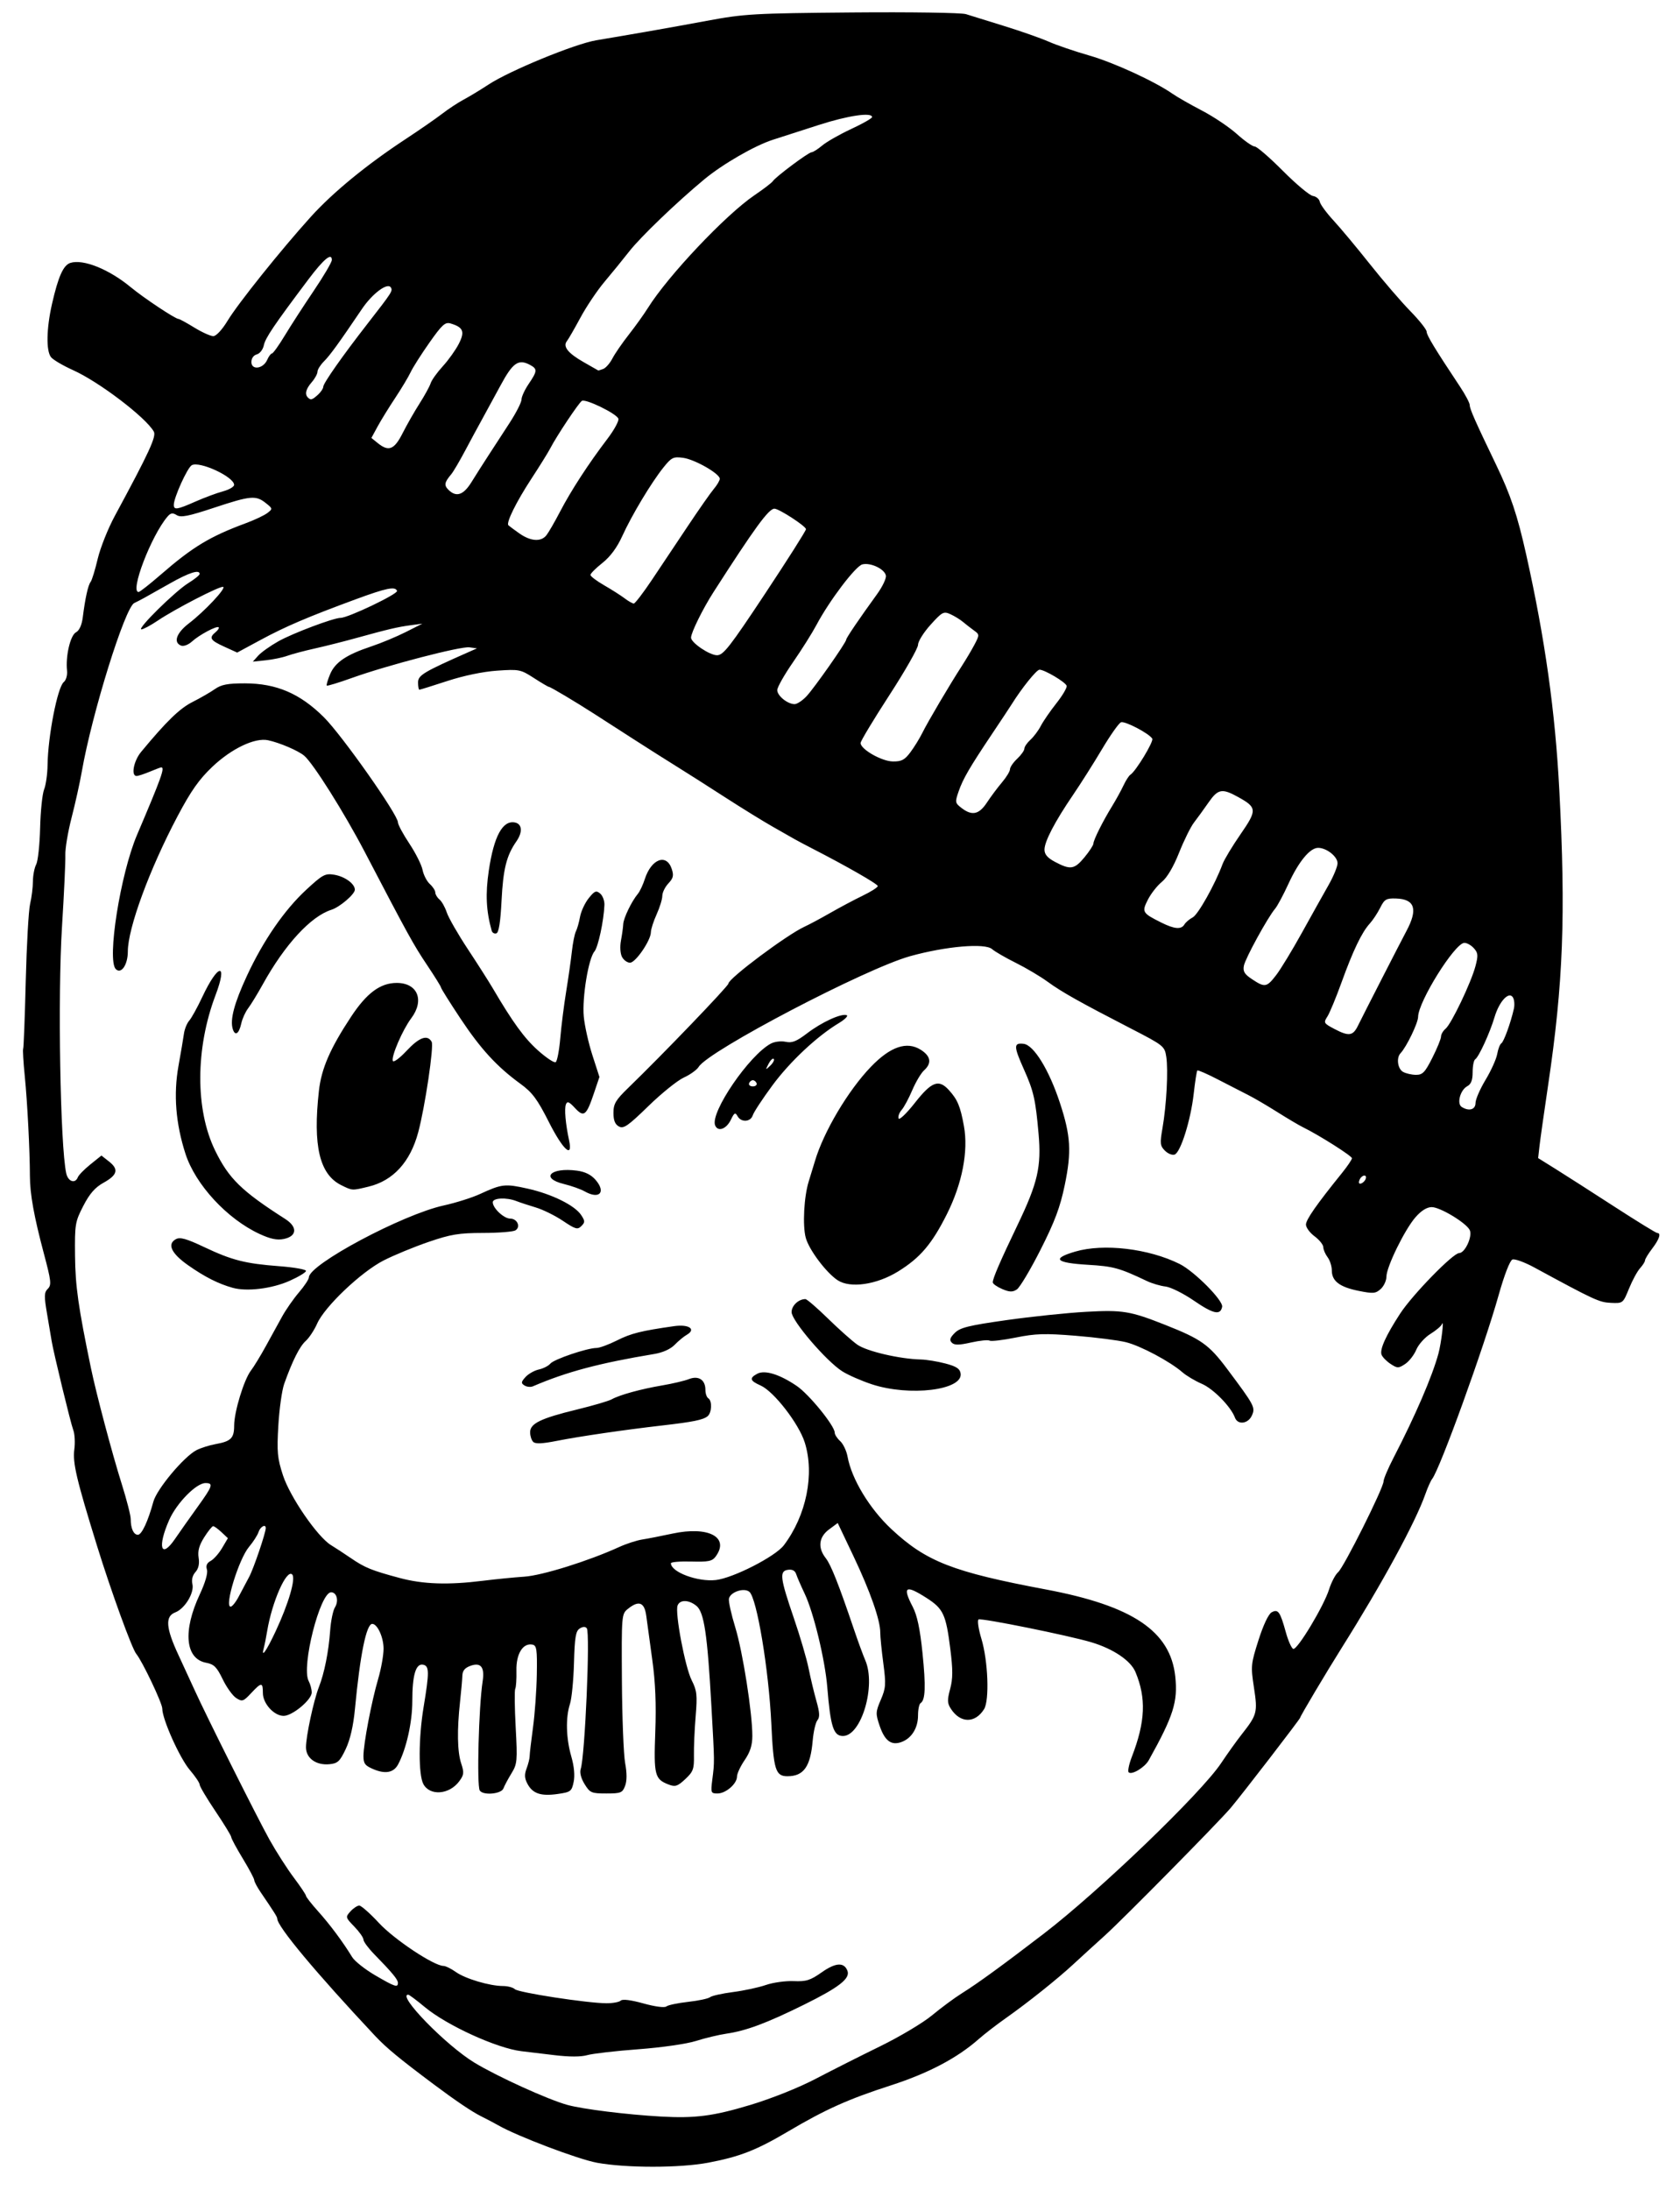 <?xml version="1.0" encoding="UTF-8"?>
<svg width="165mm" height="215mm" version="1.1" viewBox="0 0 584.65 761.81" xmlns="http://www.w3.org/2000/svg">
<g transform="translate(690.55 -42.403)">
<path d="m-482.85 794.82c-6.481-1.184-27.591-9.181-34.219-12.963-1.375-0.785-4.075-2.207-6-3.162-3.21-1.591-8.817-5.369-16.5-11.116-12.118-9.065-16.564-12.738-20.5-16.938-20.663-22.045-34-38.028-34-40.745 0-0.584-0.942-2.079-5.815-9.239-1.202-1.765-2.185-3.632-2.185-4.148s-1.8-3.901-4-7.522c-2.2-3.621-4-6.964-4-7.429 0-0.465-2.475-4.521-5.5-9.014s-5.5-8.662-5.5-9.264c0-0.602-1.541-2.896-3.425-5.096-3.489-4.076-9.59-17.669-9.581-21.345 0.01-1.88-6.95-16.509-9.055-19.045-1.495-1.801-8.731-21.71-13.603-37.428-7.212-23.266-8.577-29.06-7.948-33.739 0.314-2.332 0.145-5.357-0.375-6.724-0.918-2.416-6.891-27.026-7.533-31.037-0.176-1.1-0.882-5.283-1.569-9.296-1.077-6.289-1.043-7.502 0.247-8.792 1.329-1.329 1.177-2.697-1.355-12.204-3.454-12.967-4.857-20.742-4.874-27-0.024-8.989-0.885-25.757-1.782-34.708-0.496-4.95-0.752-9.263-0.568-9.585s0.589-10.897 0.9-23.5 0.995-24.715 1.519-26.915 0.964-5.717 0.977-7.816c0.013-2.099 0.524-4.75 1.135-5.891 0.611-1.142 1.228-6.849 1.372-12.684 0.143-5.835 0.769-11.876 1.389-13.424 0.621-1.548 1.161-5.373 1.201-8.5 0.129-10.014 3.466-27.097 5.636-28.85 0.81-0.655 1.309-2.407 1.139-4-0.539-5.04 1.149-12.262 3.111-13.313 1.172-0.627 2.031-2.528 2.375-5.253 0.837-6.644 1.842-11.174 2.73-12.296 0.446-0.565 1.552-4.165 2.457-8 0.905-3.835 3.591-10.573 5.969-14.973 11.954-22.114 14.508-27.638 13.556-29.321-2.786-4.928-19.031-17.292-28.045-21.344-3.575-1.607-7.062-3.664-7.75-4.569-1.718-2.264-1.566-9.981 0.365-18.47 2.171-9.547 3.948-13.521 6.391-14.296 4.462-1.416 13.436 2.19 20.994 8.437 4.591 3.794 15.537 11.065 16.659 11.065 0.341 0 2.814 1.35 5.496 3s5.656 2.987 6.611 2.972c1.01-0.017 3.082-2.256 4.959-5.358 3.632-6.005 18.594-24.683 28.923-36.108 7.684-8.5 19.436-18.147 32.853-26.97 4.95-3.255 10.761-7.279 12.914-8.941 2.153-1.662 5.528-3.882 7.5-4.933 1.972-1.051 5.836-3.39 8.586-5.198 7.362-4.841 30.025-14.157 37.506-15.417 16.046-2.704 25.46-4.361 38.494-6.776 13.15-2.436 16.225-2.613 50.659-2.911 20.163-0.175 37.938 0.088 39.5 0.585 1.562 0.496 7.559 2.358 13.325 4.138 5.766 1.78 12.741 4.229 15.5 5.444 2.759 1.214 9.078 3.372 14.043 4.795 8.587 2.461 22.861 9.02 29.088 13.365 1.587 1.107 6.18 3.729 10.206 5.826 4.027 2.097 9.493 5.765 12.147 8.151 2.654 2.386 5.444 4.339 6.201 4.339s5.16 3.804 9.786 8.454c4.626 4.65 9.336 8.587 10.468 8.75s2.203 1.061 2.381 1.997 2.318 3.861 4.754 6.5 8.145 9.48 12.686 15.202c4.541 5.722 10.844 13.05 14.006 16.286 3.163 3.235 5.75 6.49 5.75 7.233 0 1.245 2.858 5.951 11.629 19.151 1.854 2.79 3.371 5.67 3.371 6.4 0 1.332 1.902 5.635 9.091 20.564 5.133 10.661 7.477 17.642 10.563 31.462 6.548 29.326 10.091 54.549 11.52 82 2.263 43.46 1.363 67.17-3.889 102.5-1.39 9.35-2.742 18.898-3.005 21.219l-0.478 4.219 6.065 3.781c3.336 2.08 12.492 7.943 20.348 13.03s14.621 9.249 15.034 9.25c1.432 2e-3 0.737 2.152-1.75 5.412-1.375 1.803-2.5 3.65-2.5 4.104s-0.782 1.691-1.738 2.748c-0.956 1.056-2.683 4.242-3.837 7.079-2.086 5.126-2.126 5.157-6.311 4.964-4.055-0.187-5.668-0.933-26.698-12.345-3.346-1.816-6.747-3.047-7.558-2.736-0.879 0.337-2.821 5.352-4.81 12.421-5.165 18.353-20.455 60.589-23.148 63.941-0.48 0.597-1.54 2.977-2.355 5.287-3.478 9.858-14.951 30.928-29.116 53.47-5.428 8.638-14.429 23.772-14.429 24.261 0 0.45-20.298 26.806-24.173 31.389-4.21 4.978-37.434 38.658-43.797 44.398-3.592 3.24-8.525 7.74-10.964 10-5.561 5.153-15.768 13.299-23.471 18.73-3.248 2.29-7.522 5.59-9.5 7.334-7.481 6.596-17.505 11.871-30.596 16.101-14.778 4.774-22.711 8.334-35.778 16.056-10.976 6.486-16.778 8.753-27.7 10.825-9.911 1.88-28.562 1.888-38.804 0.017zm53.284-20.053c7.521-2.266 16.945-6.029 22.891-9.14 5.559-2.908 15.673-8.01 22.476-11.337s14.928-8.179 18.055-10.782c3.127-2.603 7.815-6.062 10.417-7.687 5.462-3.412 14.16-9.74 28.401-20.663 19.346-14.838 54.729-48.854 61.728-59.341 2.184-3.273 5.387-7.751 7.118-9.951 5.429-6.901 5.638-7.692 4.314-16.346-1.142-7.461-1.074-8.174 1.58-16.51 1.683-5.285 3.486-9.093 4.585-9.681 2.256-1.208 2.94-0.243 4.932 6.957 0.825 2.982 1.986 5.581 2.579 5.776 1.401 0.462 10.634-14.868 12.465-20.697 0.778-2.475 2.199-5.175 3.158-6 1.988-1.709 15.798-29.318 15.798-31.582 0-0.817 1.563-4.508 3.474-8.202 7.595-14.683 13.45-28.261 15.617-36.216 0.999-3.668 2.047-12.385 1.237-10.288-0.258 0.667-2.063 2.198-4.012 3.402s-4.17 3.688-4.934 5.518c-0.765 1.83-2.513 4.064-3.885 4.963-2.313 1.516-2.681 1.513-5.048-0.039-1.405-0.92-2.818-2.363-3.142-3.206-0.697-1.817 1.497-6.668 6.469-14.3 4.255-6.533 18.402-21.051 20.513-21.051 2.083 0 4.798-5.975 3.672-8.079-1.366-2.553-10.307-7.921-13.192-7.921-1.67 0-3.621 1.21-5.616 3.482-3.757 4.279-10.15 17.328-10.15 20.718 0 1.37-0.893 3.298-1.985 4.286-1.764 1.596-2.618 1.669-7.673 0.654-6.625-1.331-9.343-3.397-9.343-7.104 0-1.46-0.661-3.527-1.468-4.595-0.807-1.068-1.482-2.644-1.5-3.503s-1.382-2.56-3.032-3.78-3-3.055-3-4.078c0-1.717 3.664-6.965 12.504-17.908 1.923-2.38 3.496-4.709 3.496-5.175 0-0.796-11.511-8.084-17-10.763-1.375-0.671-5.425-3.066-9-5.321s-8.075-4.889-10-5.852-6.628-3.379-10.452-5.37c-3.824-1.991-7.133-3.439-7.353-3.218s-0.79 3.872-1.266 8.114c-1.023 9.124-4.532 20.324-6.617 21.125-0.813 0.312-2.334-0.289-3.381-1.336-1.708-1.708-1.796-2.517-0.858-7.889 1.387-7.949 2.031-20.074 1.315-24.776-0.561-3.685-0.898-3.955-12.232-9.8-17.997-9.28-24.137-12.729-29.09-16.339-2.511-1.83-7.49-4.783-11.065-6.562s-7.284-3.925-8.242-4.77c-2.46-2.168-16.037-1.002-28.464 2.446-15.523 4.306-70.188 32.9-73.625 38.511-0.643 1.049-2.968 2.724-5.168 3.722s-7.754 5.469-12.342 9.935c-7.105 6.916-8.624 7.968-10.25 7.098-1.353-0.724-1.908-2.104-1.908-4.741 0-3.175 0.768-4.462 5.25-8.798 11.748-11.364 34.75-35.305 34.75-36.167 0-1.774 20.32-16.97 26.464-19.79 1.67-0.767 5.736-2.942 9.036-4.835 3.3-1.893 8.363-4.582 11.25-5.975s5.242-2.896 5.232-3.339c-0.016-0.724-10.799-6.899-22.942-13.138-2.497-1.283-5.215-2.725-6.04-3.206s-4.2-2.4-7.5-4.266c-3.3-1.866-10.809-6.499-16.687-10.294-5.878-3.796-13.528-8.662-17-10.815-3.472-2.152-10.138-6.375-14.813-9.384s-10.75-6.918-13.5-8.688c-6.791-4.371-15.43-9.515-15.98-9.515-0.248 0-2.603-1.391-5.235-3.091-4.593-2.966-5.106-3.068-12.785-2.541-4.87 0.335-11.636 1.739-17.296 3.591-5.113 1.673-9.5 3.041-9.75 3.041-0.25 0-0.454-1.136-0.454-2.525 0-2.528 1.811-3.61 18-10.757l2.5-1.104-2.617-0.361c-3.044-0.419-28.53 6.213-40.842 10.628-4.652 1.668-8.616 2.876-8.809 2.684-0.192-0.192 0.325-1.963 1.149-3.936 1.738-4.16 5.632-6.795 14.335-9.697 3.419-1.14 8.819-3.387 12-4.994l5.784-2.92-4 0.535c-4.615 0.617-7.915 1.392-19 4.461-4.4 1.218-10.925 2.864-14.5 3.658-3.575 0.794-7.85 1.931-9.5 2.528s-5.025 1.298-7.5 1.558l-4.5 0.473 1.89-2.099c1.04-1.155 4.19-3.394 7-4.976 4.959-2.791 19.206-8.156 21.659-8.156 2.603 0 20.011-8.315 19.632-9.377-0.593-1.659-3.639-1.039-14.454 2.943-16.487 6.071-24.399 9.449-32.95 14.067l-8.223 4.441-4.527-2.062c-4.872-2.22-5.376-3.063-3.003-5.032 0.838-0.696 1.33-1.459 1.093-1.696-0.634-0.634-6.771 2.634-9.316 4.96-1.221 1.116-2.889 1.745-3.75 1.414-2.819-1.082-1.66-4.406 2.699-7.742 5.437-4.161 13.081-12.306 11.914-12.695-1.121-0.374-16.796 7.714-22.788 11.758-2.462 1.661-5.004 3.021-5.649 3.021-1.717 0 11.729-13.264 16.31-16.089 2.15-1.326 3.922-2.748 3.937-3.161 0.061-1.693-3.627-0.524-10.35 3.283-9.312 5.272-10.298 5.814-12.373 6.793-3.245 1.532-14.734 38.416-18.276 58.674-0.673 3.85-2.27 11.05-3.548 16-1.279 4.95-2.259 10.8-2.178 13 0.081 2.2-0.444 13.45-1.165 25-1.506 24.114-0.61 76.199 1.476 85.75 0.63 2.885 3.127 3.732 4.035 1.368 0.292-0.76 2.259-2.772 4.372-4.47l3.842-3.087 2.648 2.083c3.461 2.723 2.944 4.68-1.955 7.399-2.92 1.62-4.81 3.792-7 8.038-2.854 5.536-2.994 6.379-2.88 17.369 0.11 10.592 1.129 17.776 5.538 39.05 1.869 9.015 7.393 29.808 10.726 40.373 1.713 5.43 3.115 10.906 3.115 12.168 0 3.264 1.005 5.459 2.498 5.459 1.335 0 3.514-4.659 5.387-11.517 1.204-4.407 10.623-15.66 15.005-17.926 1.473-0.762 4.463-1.708 6.644-2.101 5.381-0.972 6.465-2.058 6.465-6.472 0-4.758 3.414-15.949 5.825-19.095 1.007-1.313 3.314-5.088 5.128-8.388s4.391-7.982 5.726-10.404 3.978-6.215 5.874-8.43 3.446-4.559 3.446-5.209c0-4.493 32.622-21.896 46.91-25.024 4.175-0.914 9.841-2.699 12.59-3.966 7.667-3.533 8.76-3.657 16.648-1.894 8.445 1.888 16.414 5.829 18.632 9.214 1.352 2.063 1.357 2.504 0.043 3.818-1.314 1.314-2.053 1.104-6.404-1.82-2.705-1.818-6.944-3.911-9.418-4.65-2.475-0.739-5.534-1.747-6.797-2.24-3.454-1.347-8.203-1.106-8.203 0.416 0 2.061 3.871 5.689 6.07 5.689 2.45 0 3.736 2.876 1.825 4.086-0.768 0.486-5.842 0.891-11.277 0.899-8.427 0.013-11.223 0.475-19 3.138-5.015 1.717-12.044 4.618-15.619 6.446-7.816 3.996-20.495 16.037-23.109 21.945-1 2.261-2.793 4.983-3.984 6.049-2.119 1.896-4.641 6.924-7.494 14.938-0.783 2.2-1.699 8.725-2.036 14.5-0.535 9.184-0.334 11.353 1.609 17.304 2.465 7.549 12.022 21.435 16.722 24.294 1.535 0.934 4.654 2.974 6.931 4.533 4.861 3.328 7.213 4.284 17.019 6.911 8.1 2.171 16.854 2.462 28.868 0.962 4.386-0.548 10.899-1.193 14.474-1.434 6.249-0.421 22.367-5.462 33-10.321 2.475-1.131 6.075-2.302 8-2.602s6.65-1.224 10.5-2.053c12.551-2.703 20.013 1.239 15.074 7.964-1.205 1.641-2.518 1.911-8.5 1.749-3.891-0.106-7.074 0.162-7.074 0.595 0 3.071 9.31 6.548 15.624 5.836 6.039-0.681 20.716-8.179 23.677-12.095 7.824-10.35 10.748-24.723 7.275-35.762-2.058-6.544-10.764-17.781-15.348-19.812-3.753-1.663-4.016-2.578-1.18-4.096 2.629-1.407 7.825 0.204 13.777 4.271 4.304 2.941 13.174 13.855 13.174 16.21 0 0.679 0.855 2.009 1.901 2.955 1.046 0.946 2.203 3.378 2.571 5.405 1.419 7.799 7.655 18.106 15.245 25.194 12.119 11.318 21.302 14.906 53.783 21.017 30.203 5.682 43.327 14.508 45.015 30.274 0.939 8.772-0.628 13.723-9.23 29.146-1.397 2.504-5.944 5.229-6.987 4.186-0.387-0.387 0.116-2.825 1.118-5.418 4.697-12.151 5.046-20.382 1.251-29.466-1.662-3.977-7.687-8.047-15.309-10.341-7.777-2.34-38.359-8.526-39.295-7.947-0.484 0.299-0.042 3.312 0.982 6.694 2.328 7.687 2.85 21.467 0.929 24.524-3.12 4.968-8.22 4.931-11.507-0.085-1.297-1.98-1.343-3.039-0.296-6.952 0.97-3.626 0.979-6.64 0.042-14.056-1.5-11.877-2.433-13.875-8.213-17.584-7.389-4.741-8.537-4.006-4.835 3.096 1.53 2.936 2.523 7.627 3.377 15.951 1.202 11.72 1.021 16.484-0.664 17.525-0.484 0.299-0.881 2.218-0.881 4.263 0 4.342-2.188 7.904-5.666 9.227-3.586 1.363-5.888-0.308-7.684-5.577-1.451-4.258-1.425-4.844 0.397-9.095 1.75-4.083 1.838-5.374 0.868-12.717-0.594-4.495-1.072-9.298-1.062-10.673 0.029-4.257-3.48-14.276-9.262-26.441l-5.54-11.657-3.026 2.237c-3.561 2.632-3.989 6.366-1.145 9.982 1.816 2.308 4.505 9.101 9.85 24.879 1.397 4.125 3.155 8.918 3.905 10.651 3.817 8.816-1.356 26.349-7.775 26.349-3.289 0-4.323-3.227-5.446-17-0.775-9.504-4.763-25.995-7.859-32.5-1.309-2.75-2.642-5.819-2.963-6.82-0.385-1.2-1.352-1.711-2.838-1.5-3.068 0.436-2.789 2.75 2.031 16.82 2.167 6.325 4.479 14.2 5.138 17.5 0.659 3.3 1.878 8.39 2.708 11.312 1.149 4.043 1.234 5.644 0.357 6.702-0.634 0.764-1.377 3.978-1.651 7.143-0.783 9.044-3.134 12.343-8.797 12.343-4.152 0-4.838-2.245-5.597-18.306-0.887-18.77-5.039-43.699-7.637-45.855-1.868-1.55-6.665 0.072-7.115 2.406-0.18 0.937 0.815 5.428 2.212 9.979 2.607 8.496 5.948 29.763 5.935 37.776-5e-3 3.226-0.762 5.601-2.672 8.39-1.466 2.139-2.665 4.709-2.665 5.711 0 2.525-3.884 5.899-6.789 5.899-2.295 0-2.383-0.231-1.815-4.75 0.811-6.451 0.822-5.505-0.309-25.75-1.391-24.911-2.534-32.563-5.186-34.75-2.653-2.188-5.769-2.256-6.58-0.143-0.966 2.518 2.606 21.441 4.91 26.003 1.819 3.603 1.989 5.145 1.38 12.5-0.382 4.615-0.652 10.775-0.599 13.689 0.085 4.7-0.256 5.627-3.014 8.204-2.664 2.489-3.484 2.763-5.722 1.912-4.918-1.87-5.273-3.251-4.716-18.321 0.357-9.672 0.043-17.284-1.032-25-0.851-6.101-1.795-13.006-2.098-15.343-0.623-4.802-2.594-5.557-6.42-2.458-2.178 1.763-2.211 2.165-2.065 25.064 0.082 12.799 0.589 25.658 1.128 28.574 0.648 3.506 0.641 6.195-0.021 7.936-0.915 2.407-1.477 2.634-6.541 2.634-5.171 0-5.673-0.216-7.55-3.25-1.241-2.006-1.76-4.015-1.355-5.25 1.49-4.548 3.344-47.435 2.117-48.978-0.503-0.632-1.374-0.601-2.465 0.087-1.382 0.872-1.743 3.042-1.99 11.978-0.166 6.002-0.796 12.427-1.4 14.277-1.545 4.733-1.365 11.903 0.457 18.233 0.998 3.468 1.294 6.654 0.826 8.896-0.683 3.27-1.037 3.537-5.551 4.183-5.84 0.835-8.695-0.119-10.513-3.514-1.037-1.938-1.113-3.244-0.31-5.362 0.583-1.54 1.063-3.475 1.066-4.3 0-0.825 0.528-5.325 1.166-10s1.235-12.989 1.326-18.476c0.143-8.645-0.06-10.021-1.523-10.311-3.316-0.658-5.709 3.22-5.576 9.037 0.067 2.949-0.116 5.787-0.406 6.307-0.291 0.519-0.223 6.569 0.15 13.444 0.635 11.688 0.54 12.727-1.47 16-1.182 1.925-2.441 4.287-2.798 5.25-0.726 1.958-7.123 2.512-8.235 0.712-1.078-1.744-0.353-29.257 1-37.962 0.765-4.92-0.598-6.697-4.168-5.435-2.011 0.711-2.831 1.694-2.889 3.464-0.044 1.359-0.401 5.396-0.794 8.971-1.092 9.938-0.957 17.468 0.385 21.534 1.069 3.241 0.983 3.997-0.715 6.272-3.457 4.63-10.195 5.12-12.451 0.906-1.73-3.232-1.691-16.007 0.082-26.711 2.031-12.264 2.006-14.378-0.174-14.804-2.54-0.496-3.753 3.62-3.753 12.739 0 7.33-2.097 16.641-4.948 21.968-1.514 2.828-4.388 3.402-8.479 1.693-3.016-1.26-3.573-1.98-3.573-4.614 0-4.245 2.83-19.07 5.123-26.836 1.032-3.495 1.877-8.233 1.877-10.527 0-3.942-2.135-8.617-3.935-8.617-2.055 0-4.233 10.689-6.016 29.526-0.563 5.945-1.659 10.724-3.21 14-2.046 4.321-2.79 5.016-5.667 5.293-4.655 0.448-8.171-2.088-8.171-5.894 0-3.84 2.679-16.332 4.488-20.924 1.904-4.834 3.406-12.352 3.926-19.645 0.241-3.38 0.992-7.032 1.67-8.117 1.397-2.237 0.635-5.238-1.33-5.238-3.873 0-10.448 25.966-7.819 30.878 0.586 1.095 1.065 2.887 1.065 3.983 0 2.539-6.724 8.139-9.773 8.139-3.338 0-7.227-4.28-7.227-7.955 0-3.812-0.489-3.804-4.108 0.07-2.684 2.874-3.085 3.006-5.151 1.698-1.232-0.78-3.357-3.726-4.72-6.548-2.063-4.267-3.031-5.233-5.758-5.744-7.278-1.365-8.182-11.059-2.219-23.8 1.914-4.09 2.872-7.413 2.487-8.626-0.431-1.359-0.024-2.295 1.308-3.008 1.064-0.569 2.846-2.58 3.96-4.469l2.026-3.434-2.227-2.092c-1.225-1.151-2.53-2.092-2.9-2.092-0.37 0-1.773 1.743-3.118 3.873-1.763 2.792-2.304 4.771-1.938 7.089 0.338 2.145-0.034 3.813-1.116 5.009-1.004 1.11-1.405 2.695-1.052 4.161 0.733 3.041-2.631 8.597-5.974 9.868-3.568 1.357-3.267 5.411 1.099 14.778 1.979 4.247 4.513 9.747 5.632 12.222 3.933 8.704 21.901 44.586 26.062 52.046 2.315 4.15 6.121 10.093 8.459 13.207 2.337 3.114 4.25 5.972 4.25 6.351 0 0.379 1.913 2.821 4.25 5.426 4.127 4.6 8.608 10.623 11.823 15.893 0.865 1.418 4.463 4.265 7.995 6.328 6.887 4.021 7.932 4.369 7.932 2.641 0-1.16-1.975-3.547-8.25-9.972-2.062-2.112-3.75-4.399-3.75-5.082 0-0.683-1.429-2.716-3.175-4.518-3.1-3.199-3.132-3.323-1.345-5.298 1.006-1.112 2.387-2.022 3.067-2.022s3.768 2.734 6.862 6.075c5.275 5.698 19.114 14.899 22.436 14.917 0.74 4e-3 2.675 0.954 4.3 2.111 3.301 2.35 11.75 4.866 16.404 4.884 1.677 7e-3 3.541 0.502 4.14 1.102 1.175 1.175 25.204 4.866 31.86 4.893 2.228 9e-3 4.478-0.406 5-0.924 0.594-0.588 3.543-0.219 7.868 0.983 4.078 1.134 7.362 1.566 8 1.052 0.595-0.479 4.007-1.197 7.582-1.595s7.002-1.127 7.615-1.622 4.213-1.299 8-1.788 8.93-1.596 11.429-2.459 6.85-1.471 9.668-1.35c4.375 0.188 5.806-0.261 9.792-3.07 4.83-3.404 7.759-3.573 8.932-0.516 1.03 2.685-2.927 5.771-15.133 11.797-13.04 6.438-20.057 9.057-27.015 10.079-2.634 0.387-7.376 1.524-10.539 2.526-3.258 1.032-11.979 2.287-20.116 2.894-7.901 0.59-15.888 1.51-17.749 2.044-2.183 0.627-6.223 0.63-11.384 8e-3 -4.4-0.53-9.575-1.149-11.5-1.376-8.527-1.005-26.004-8.983-33.66-15.365-2.838-2.366-5.425-4.301-5.75-4.301-4.055 0 13.092 17.61 23.014 23.636 7.969 4.839 25.643 12.871 32.395 14.722 5.386 1.476 20.571 3.364 32.5 4.039 11.87 0.672 18.227-0.147 31.003-3.997zm-75.432-230.73c-0.589-0.589-1.07-2.094-1.07-3.345 0-3.051 3.678-4.836 16.294-7.907 5.613-1.366 11.056-2.962 12.095-3.547 2.744-1.544 10.155-3.584 17.611-4.848 3.575-0.606 7.738-1.589 9.251-2.185 3.352-1.319 5.749 0.234 5.749 3.724 0 1.275 0.45 2.597 1 2.937 1.411 0.872 1.244 5.059-0.25 6.262-1.57 1.264-5.013 1.964-15.75 3.202-13.301 1.533-28.827 3.799-36.68 5.355-5.101 1.01-7.489 1.112-8.25 0.352zm244.22-8.42c-1.404-3.81-7.504-10.037-11.536-11.778-2.341-1.011-5.381-2.819-6.756-4.019-4.266-3.722-14.502-9.177-19.617-10.453-2.686-0.67-10.577-1.681-17.536-2.245-10.681-0.866-13.926-0.77-20.827 0.621-4.496 0.906-8.597 1.386-9.113 1.067-0.516-0.319-3.421-0.024-6.456 0.655-4.234 0.948-5.792 0.961-6.696 0.057-0.904-0.904-0.662-1.693 1.037-3.393 1.848-1.848 4.824-2.585 17.961-4.446 8.661-1.227 21.146-2.531 27.746-2.897 12.681-0.704 15.349-0.263 27.5 4.541 12.571 4.971 15.241 6.871 21.607 15.378 9.521 12.723 9.854 13.354 8.556 16.202-1.309 2.872-4.913 3.308-5.871 0.709zm-126.34-11.604c-3.6-1.181-8.229-3.206-10.287-4.501-5.549-3.492-17.667-17.634-17.667-20.617 0-2.253 2.414-4.529 4.803-4.529 0.514 0 4.041 3.038 7.839 6.75s8.4 7.807 10.226 9.1c3.271 2.314 14.761 4.993 22.132 5.16 1.925 0.043 5.75 0.669 8.5 1.39 3.844 1.008 5.074 1.811 5.322 3.473 0.864 5.806-17.736 8.08-30.868 3.774zm-120.91 0.404c-1.253-0.797-1.203-1.213 0.354-2.933 0.998-1.102 3.086-2.284 4.641-2.625s3.362-1.266 4.016-2.054c1.258-1.516 12.842-5.439 16.06-5.439 1.045 0 4.26-1.183 7.145-2.63 4.903-2.458 8.33-3.314 19.86-4.959 5.162-0.736 7.787 1.079 4.375 3.026-1.023 0.584-2.904 2.142-4.179 3.462-1.433 1.484-4.13 2.701-7.064 3.19-19.23 3.2-30.539 6.21-42.246 11.244-0.825 0.355-2.157 0.227-2.96-0.283zm232.91-29.544c-3.604-2.475-8.02-4.67-9.812-4.879-1.792-0.209-4.693-1.06-6.446-1.893-9.648-4.58-11.682-5.14-20.608-5.672-11.268-0.673-12.685-2.156-4.384-4.591 9.901-2.904 25.528-1.057 36.304 4.292 5.125 2.543 15.245 12.725 14.824 14.913-0.588 3.054-3.061 2.511-9.877-2.169zm-66.696-4.025c-1.788-0.762-3.25-1.802-3.25-2.311 0-1.38 2.586-7.361 8.626-19.953 7.043-14.682 8.327-20.258 7.312-31.764-1.051-11.917-1.707-14.802-5.08-22.342-3.622-8.095-3.639-9.335-0.125-8.928 3.535 0.409 8.844 9.03 12.617 20.488 3.794 11.522 4.118 17.017 1.694 28.698-1.595 7.683-3.459 12.657-8.422 22.462-3.506 6.926-7.217 13.143-8.248 13.815-1.493 0.973-2.535 0.94-5.124-0.163zm-267.75-0.406c-5.003-1.396-9.722-3.782-15.5-7.838-5.893-4.136-7.421-7.407-4.253-9.102 1.445-0.773 3.668-0.148 9.811 2.761 9.708 4.597 14.269 5.757 26.192 6.661 5.088 0.386 9.25 1.118 9.25 1.627 0 0.509-2.587 2.075-5.75 3.48-6.131 2.723-14.829 3.785-19.75 2.412zm210.5-2.646c-3.964-2.619-9.942-10.578-11.075-14.745-1.163-4.279-0.626-14.376 1.047-19.685 0.607-1.925 1.57-5.075 2.14-7 3.025-10.214 11.521-24.535 19.452-32.789 6.786-7.062 12.523-9.024 17.386-5.946 3.496 2.214 3.888 4.666 1.142 7.151-1.049 0.949-2.899 4.057-4.11 6.905-1.211 2.848-2.874 5.94-3.695 6.871-0.821 0.931-1.303 2.262-1.071 2.958 0.233 0.699 2.782-1.737 5.694-5.442 5.799-7.38 8.276-8.316 11.79-4.458 3.047 3.345 4.011 5.647 5.267 12.571 1.585 8.742-0.604 20.012-5.96 30.679-5.205 10.367-9.287 15.154-16.966 19.893-7.475 4.614-16.65 5.938-21.042 3.037zm-201.19-16.11c-11.273-5.223-22.285-17.144-25.754-27.88-3.399-10.521-4.207-20.675-2.432-30.56 0.828-4.609 1.688-9.679 1.911-11.267 0.224-1.588 1.051-3.613 1.838-4.5 0.787-0.887 2.837-4.603 4.554-8.259 5.492-11.691 8.973-12.165 4.603-0.627-7.029 18.557-7.098 39.84-0.175 54.04 4.785 9.816 9.184 14.113 24.449 23.881 4.325 2.768 4.075 6-0.536 6.937-2.355 0.479-4.653-6.5e-4 -8.459-1.764zm113.19-14.783c-1.375-0.781-4.638-1.941-7.25-2.578-8.392-2.046-4.632-5.877 4.559-4.644 2.842 0.381 4.926 1.42 6.486 3.234 3.708 4.311 1.276 6.867-3.795 3.988zm-84.701-2.16c-7.592-3.744-9.952-13.692-7.798-32.876 0.867-7.72 3.923-14.746 11.213-25.779 5.437-8.228 10.164-11.721 15.864-11.721 7.276 0 9.745 6.044 5.031 12.317-2.954 3.932-6.951 13.154-6.408 14.785 0.227 0.682 2.298-0.817 4.763-3.448 4.472-4.771 7.3-5.792 8.77-3.164 0.835 1.492-2.323 22.723-4.687 31.511-2.773 10.31-8.698 16.792-17.24 18.862-5.828 1.413-5.637 1.423-9.509-0.487zm72.215-22.002c-4.018-7.934-5.75-10.264-9.852-13.25-8.232-5.993-13.857-12.115-20.937-22.784-3.699-5.574-6.725-10.397-6.725-10.718 0-0.321-2.192-3.854-4.872-7.852-4.684-6.989-6.579-10.427-21.64-39.269-7.177-13.744-18.003-30.944-21.125-33.562-2.102-1.763-8.507-4.502-12.56-5.371-4.563-0.978-12.698 2.887-19.357 9.197-4.654 4.41-7.461 8.396-12.142 17.237-9.746 18.41-17.304 38.963-17.304 47.056 0 4.625-2.302 8.003-4.183 6.138-3.151-3.125 1.583-33.073 7.382-46.694 8.525-20.024 9.771-23.5 8.423-23.5-0.208 0-1.993 0.675-3.968 1.5s-4.054 1.5-4.622 1.5c-1.992 0-1.006-5.243 1.572-8.356 8.85-10.687 13.413-15.118 17.896-17.379 2.75-1.387 6.265-3.414 7.81-4.505 2.203-1.554 4.444-1.983 10.369-1.983 11.01 0 19.251 3.527 27.56 11.795 6.293 6.262 25.761 33.896 25.761 36.566 0 0.772 1.787 4.094 3.972 7.382 2.185 3.288 4.254 7.412 4.599 9.163s1.482 3.959 2.528 4.905c1.046 0.946 1.901 2.271 1.901 2.943 0 0.672 0.652 1.764 1.449 2.425 0.797 0.661 1.942 2.696 2.544 4.521 0.602 1.825 3.888 7.548 7.301 12.717 3.413 5.169 7.331 11.314 8.706 13.656 6.955 11.844 10.969 17.362 15.728 21.619 2.875 2.572 5.65 4.416 6.165 4.097s1.236-4.064 1.6-8.323c0.364-4.259 1.287-11.568 2.05-16.243s1.658-10.947 1.988-13.938c0.33-2.991 0.961-6.141 1.403-7 0.442-0.859 1.089-3.137 1.439-5.062 0.35-1.925 1.706-4.837 3.013-6.471 2.043-2.552 2.603-2.784 3.976-1.644 0.879 0.73 1.553 2.516 1.498 3.971-0.209 5.479-2.189 14.702-3.479 16.201-2.08 2.416-4.319 16.058-3.712 22.612 0.297 3.207 1.645 9.255 2.996 13.44l2.456 7.608-1.928 5.71c-2.629 7.788-3.482 8.444-6.604 5.076-2.031-2.192-2.672-2.448-3.131-1.252-0.592 1.542-0.136 6.74 1.097 12.501 1.401 6.547-2.103 3.374-7.041-6.377zm57.856 1.147c-1.729-4.506 11.897-24.433 19.439-28.43 1.27-0.673 3.569-0.946 5.11-0.608 2.222 0.488 3.768-0.123 7.482-2.958 5.064-3.866 11.799-6.958 13.742-6.31 0.666 0.222-0.556 1.468-2.716 2.769-7.611 4.583-16.995 13.382-23.116 21.674-3.404 4.611-6.472 9.274-6.817 10.363-0.763 2.403-4.044 2.606-5.318 0.33-0.79-1.412-1.123-1.234-2.307 1.238-1.579 3.295-4.573 4.347-5.499 1.932zm14.439-14.595c-0.197-0.591-0.786-1.075-1.308-1.075s-1.111 0.484-1.308 1.075c-0.197 0.591 0.392 1.075 1.308 1.075s1.505-0.484 1.308-1.075zm5.963-8.487c-0.335-0.335-1.149 0.442-1.807 1.726-1.145 2.233-1.118 2.26 0.609 0.609 0.994-0.949 1.533-2 1.198-2.336zm-188.25-10.38c-1.031-3.248 0.513-9.042 4.964-18.626 5.658-12.183 12.972-22.785 20.574-29.824 5.717-5.293 6.592-5.765 9.736-5.255 3.685 0.598 7.207 3.145 7.207 5.212 0 1.567-5.25 6.061-8.159 6.984-7.176 2.277-16.202 12.083-23.888 25.95-1.829 3.3-4.111 7.034-5.07 8.297-0.96 1.263-2.036 3.621-2.391 5.239-0.81 3.686-2.155 4.601-2.974 2.023zm135.47-25.072c-0.624-1.166-0.785-3.573-0.383-5.717 0.382-2.037 0.74-4.618 0.795-5.736 0.105-2.113 2.916-7.93 5.089-10.533 0.689-0.825 1.777-3.133 2.417-5.129 2.251-7.018 7.54-9.023 9.363-3.549 0.768 2.307 0.555 3.231-1.167 5.064-1.159 1.234-2.107 3.177-2.107 4.319s-0.89 4.038-1.978 6.436c-1.088 2.398-1.988 5.201-2 6.229-0.033 2.849-5.296 10.552-7.237 10.593-0.943 0.02-2.2-0.87-2.793-1.978zm-45.367-9.153c-1.931-6.857-2.216-12.793-1.006-20.937 1.776-11.949 4.809-17.538 9.071-16.717 2.541 0.489 2.774 3.35 0.535 6.565-3.453 4.958-4.612 9.591-5.173 20.676-0.376 7.433-0.951 11.052-1.802 11.333-0.687 0.227-1.418-0.187-1.625-0.92zm-75.204 243.77c4.538-9.692 7.098-18.48 5.772-19.806-1.953-1.953-7.013 9.501-8.705 19.707-0.365 2.2-0.879 4.787-1.143 5.75-1.081 3.939 0.82 1.304 4.076-5.651zm-12.785-12.2c1.025-1.98 2.636-5.018 3.581-6.75 1.52-2.789 5.783-15.326 5.783-17.008 0-1.515-1.92-0.468-2.502 1.363-0.35 1.103-1.843 3.435-3.317 5.182-3.555 4.212-8.666 20.813-6.408 20.813 0.55 0 1.838-1.62 2.864-3.6zm-14.386-31.069c5.305-7.36 5.626-8.331 2.753-8.331-3.186 0-10.001 6.938-12.61 12.837-4.181 9.454-2.873 13.754 2.011 6.611 1.702-2.49 5.233-7.493 7.846-11.118zm406.52-114.14c0.6-1.8-1.467-1.422-2.164 0.396-0.374 0.974-0.15 1.431 0.581 1.188 0.653-0.218 1.366-0.93 1.584-1.584zm38.232-26.438c1e-3 -1.238 1.573-4.854 3.492-8.037 1.919-3.183 3.742-7.221 4.051-8.974 0.309-1.753 0.957-3.431 1.441-3.73 0.865-0.535 3.249-7.101 4.362-12.017 0.312-1.38 0.164-3.162-0.329-3.96-1.395-2.257-4.761 1.359-6.404 6.883-1.63 5.479-5.494 13.893-6.732 14.658-0.486 0.3-0.884 2.304-0.884 4.452 0 2.803-0.532 4.191-1.885 4.915-2.43 1.301-3.704 6.072-1.923 7.201 2.535 1.608 4.808 0.951 4.811-1.39zm-15.017-15.721c1.658-3.284 3.014-6.604 3.014-7.378s0.712-1.997 1.582-2.719c2.019-1.675 8.9-16.085 10.402-21.781 0.989-3.751 0.91-4.611-0.574-6.25-0.946-1.046-2.438-1.875-3.315-1.844-3.331 0.118-16.021 20.45-16.073 25.751-0.021 2.146-4.056 10.488-6.114 12.642-1.513 1.583-1.018 5.386 0.842 6.47 0.963 0.561 2.981 1.033 4.486 1.05 2.35 0.026 3.161-0.812 5.75-5.941zm-25.83-11.279c1.441-2.978 14.901-29.259 16.773-32.75 4.101-7.646 2.988-11.17-3.593-11.378-3.405-0.108-4.024 0.256-5.512 3.235-0.922 1.846-2.559 4.321-3.637 5.5-2.765 3.022-5.833 9.422-9.848 20.547-1.905 5.278-4.113 10.596-4.907 11.819-1.365 2.103-1.24 2.331 2.312 4.206 5.216 2.754 6.603 2.559 8.411-1.179zm-28.524-17.485c1.578-2.054 5.612-8.692 8.964-14.75s7.507-13.49 9.232-16.515 3.145-6.461 3.155-7.635c0.02-2.328-3.807-5.365-6.76-5.365-2.831 0-6.766 4.768-10.318 12.5-1.768 3.85-3.858 7.752-4.644 8.671-2.546 2.979-10.371 17.257-10.866 19.829-0.383 1.988 0.193 2.949 2.812 4.688 4.485 2.979 5.128 2.87 8.425-1.423zm-31.931-17.619c0.44-0.745 1.734-1.844 2.877-2.443 1.891-0.991 7.782-11.509 10.398-18.566 0.584-1.575 3.388-6.228 6.231-10.341 5.83-8.434 5.776-9.323-0.794-12.966-5.628-3.121-7.032-2.86-10.348 1.919-1.622 2.337-3.886 5.46-5.031 6.938-1.145 1.478-3.481 6.203-5.192 10.5-1.959 4.922-4.18 8.68-6.003 10.156-1.591 1.289-3.768 4.058-4.836 6.152-2.203 4.318-1.987 4.69 4.644 8 4.595 2.294 6.97 2.485 8.054 0.649zm-34.773-23.374c1.69-2.05 3.083-4.188 3.095-4.75 0.027-1.273 3.252-7.728 6.505-13.022 1.352-2.2 3.13-5.432 3.95-7.182s1.905-3.437 2.409-3.748c1.862-1.151 8.206-11.612 7.618-12.563-1.128-1.826-9.518-6.216-10.88-5.694-0.743 0.285-3.715 4.494-6.604 9.352s-7.416 12.007-10.059 15.885c-6.37 9.346-9.961 16.222-9.961 19.074 0 1.671 1.058 2.886 3.75 4.307 5.293 2.794 6.694 2.566 10.177-1.66zm-33.961-19.029c1.357-2.059 3.719-5.221 5.25-7.028 1.531-1.807 2.783-3.866 2.783-4.576s1.125-2.348 2.5-3.639 2.5-2.875 2.5-3.519c0-0.644 0.946-2.027 2.102-3.073 1.156-1.046 2.784-3.222 3.618-4.834 0.834-1.612 3.28-5.163 5.435-7.89s3.755-5.459 3.554-6.071c-0.425-1.293-7.633-5.572-9.428-5.596-1.03-0.014-6.211 6.427-9.781 12.16-0.55 0.883-3.52 5.367-6.599 9.965-8.003 11.947-10.27 15.841-11.795 20.263-1.278 3.706-1.226 3.998 1.024 5.728 3.659 2.814 6.079 2.296 8.837-1.889zm-26.636-17.493c1.338-1.788 3.211-4.825 4.163-6.75 1.909-3.863 9.474-16.678 13.739-23.273 1.503-2.325 3.519-5.732 4.481-7.572 1.691-3.236 1.683-3.391-0.233-4.769-1.089-0.783-2.803-2.116-3.808-2.962s-2.979-2.063-4.387-2.704c-2.376-1.083-2.87-0.822-6.922 3.654-2.4 2.651-4.364 5.788-4.366 6.973-1e-3 1.184-4.501 9.087-10 17.563-5.499 8.475-9.998 15.952-9.998 16.615 0 2.17 7.301 6.353 11.199 6.416 3.043 0.05 4.131-0.516 6.132-3.19zm-36.134-19.5c2.743-2.933 13.802-18.707 13.802-19.686 0-0.593 4.481-7.199 10.717-15.801 1.889-2.606 3.282-5.527 3.096-6.492-0.439-2.28-5.337-4.607-8.19-3.891-2.379 0.597-11.503 12.638-16.005 21.12-1.459 2.75-5.12 8.565-8.136 12.923-3.015 4.358-5.482 8.72-5.482 9.693 0 1.978 3.591 4.884 6.035 4.884 0.875 0 2.748-1.238 4.162-2.75zm-14.415-35.701c7.819-11.798 14.217-21.884 14.217-22.414 0-1.03-9.392-7.135-10.976-7.135-1.994 0-6.819 6.608-21.239 29.081-3.689 5.75-7.785 14.058-7.785 15.792 0 1.752 6.428 6.105 9.033 6.116 2.194 0.01 4.437-2.862 16.75-21.44zm-39.387-4.799c3.037-4.537 8.672-12.975 12.523-18.75s7.919-11.584 9.041-12.908c1.122-1.325 2.039-2.9 2.038-3.5-3e-3 -1.774-8.702-6.742-12.758-7.286-3.403-0.456-4.03-0.15-6.835 3.346-4.228 5.27-11.033 16.603-14.345 23.89-1.812 3.987-4.159 7.161-6.903 9.334-2.287 1.811-4.157 3.686-4.157 4.167 0 0.481 2.138 2.103 4.75 3.604 2.612 1.502 5.823 3.546 7.135 4.542 1.312 0.996 2.746 1.812 3.187 1.812 0.441 0 3.287-3.712 6.324-8.25zm-170.9-1.835c11.085-9.625 17.054-13.231 29.56-17.859 3.058-1.131 6.433-2.726 7.5-3.544 1.898-1.454 1.886-1.53-0.56-3.477-3.443-2.741-5.279-2.572-18.034 1.654-8.88 2.942-11.5 3.459-12.946 2.556-1.437-0.897-2.112-0.781-3.252 0.561-5.656 6.657-13.134 26.204-10.019 26.19 0.412-2e-3 3.9-2.739 7.75-6.082zm134.17-13.665c0.762-0.963 2.908-4.675 4.769-8.25 3.794-7.292 9.916-16.702 16.427-25.25 2.399-3.15 4.129-6.333 3.844-7.075-0.682-1.778-11.389-6.988-12.699-6.179-1.082 0.669-8.829 12.299-10.994 16.504-0.708 1.375-3.657 6.123-6.553 10.551-5.297 8.098-8.885 15.357-8.019 16.223 0.257 0.257 1.95 1.515 3.763 2.797 3.961 2.8 7.577 3.06 9.463 0.679zm-122.1-11.737c3.093-1.368 7.381-2.96 9.528-3.538 2.148-0.578 3.899-1.597 3.892-2.263-0.029-2.799-12.016-8.354-14.739-6.831-1.526 0.854-6.248 11.275-6.248 13.789 0 1.86 1.14 1.685 7.567-1.157zm96.033-6.763c1.444-2.337 4.091-6.5 5.884-9.25 1.792-2.75 5.117-7.864 7.388-11.364 2.271-3.5 4.129-7.15 4.129-8.111 0-0.961 1.125-3.404 2.5-5.43 3.031-4.467 3.082-5.213 0.448-6.623-4.002-2.142-5.96-0.79-10.179 7.028-2.226 4.125-5.168 9.525-6.538 12s-4.045 7.425-5.945 11-4.023 7.175-4.718 8c-2.396 2.843-2.582 3.844-1.006 5.419 2.709 2.709 5.234 1.871 8.037-2.669zm-23.98-17c1.46-2.888 4.112-7.536 5.895-10.329 1.783-2.794 3.525-5.972 3.871-7.064 0.346-1.091 2.245-3.748 4.22-5.904 1.975-2.156 4.485-5.673 5.578-7.815 2.174-4.261 1.569-5.748-2.875-7.079-1.866-0.559-2.951 0.424-7.33 6.643-2.827 4.014-5.776 8.648-6.553 10.298s-3.206 5.7-5.396 9-4.947 7.775-6.126 9.944l-2.143 3.944 2.23 1.806c3.787 3.066 5.73 2.291 8.629-3.444zm-29.449-13.405c1.006-0.91 1.833-2.148 1.837-2.75 0.01-1.243 6.635-10.676 15.492-22.057 8.49-10.91 8.753-11.32 8.021-12.505-1.129-1.826-6.404 2.1-10.033 7.467-8.067 11.932-11.126 16.151-13.238 18.256-1.238 1.234-2.25 2.85-2.25 3.591s-0.9 2.385-2 3.653c-2.056 2.37-2.504 4.163-1.333 5.333 0.982 0.982 1.483 0.841 3.505-0.988zm99.284-8.966c0.89-0.342 2.318-1.973 3.172-3.625 0.854-1.652 3.425-5.389 5.713-8.303s5.285-7.099 6.66-9.298c6.986-11.173 27.045-32.392 37.031-39.174 3.215-2.183 6.11-4.399 6.435-4.924 0.894-1.446 12.425-10.055 13.469-10.055 0.502 0 2.184-1.065 3.739-2.366 1.555-1.302 6.089-3.882 10.077-5.735 3.987-1.853 7.25-3.713 7.25-4.134 0-1.776-8.442-0.525-18.6 2.757-5.995 1.937-13.15 4.24-15.9 5.12-6.297 2.013-17.509 8.479-23.906 13.788-9.62 7.984-22.157 20.02-26.094 25.054-2.2 2.813-6.071 7.567-8.601 10.566-2.53 2.998-6.299 8.602-8.374 12.452s-4.203 7.539-4.728 8.198c-1.488 1.866 0.385 4.223 5.803 7.303 2.695 1.532 4.976 2.833 5.068 2.893 0.092 0.059 0.897-0.172 1.787-0.514zm-116.97-3.129c0.543-1.238 1.298-2.25 1.678-2.25 0.38 0 2.391-2.812 4.469-6.25 2.078-3.438 6.611-10.441 10.072-15.562 3.462-5.122 6.294-9.945 6.294-10.719 0-2.677-2.848-0.306-8.234 6.857-11.895 15.819-14.916 20.288-15.437 22.835-0.3 1.467-1.393 2.884-2.437 3.156-1.121 0.293-1.893 1.377-1.893 2.658 0 2.93 4.122 2.385 5.487-0.726z"/>
</g>
</svg>
